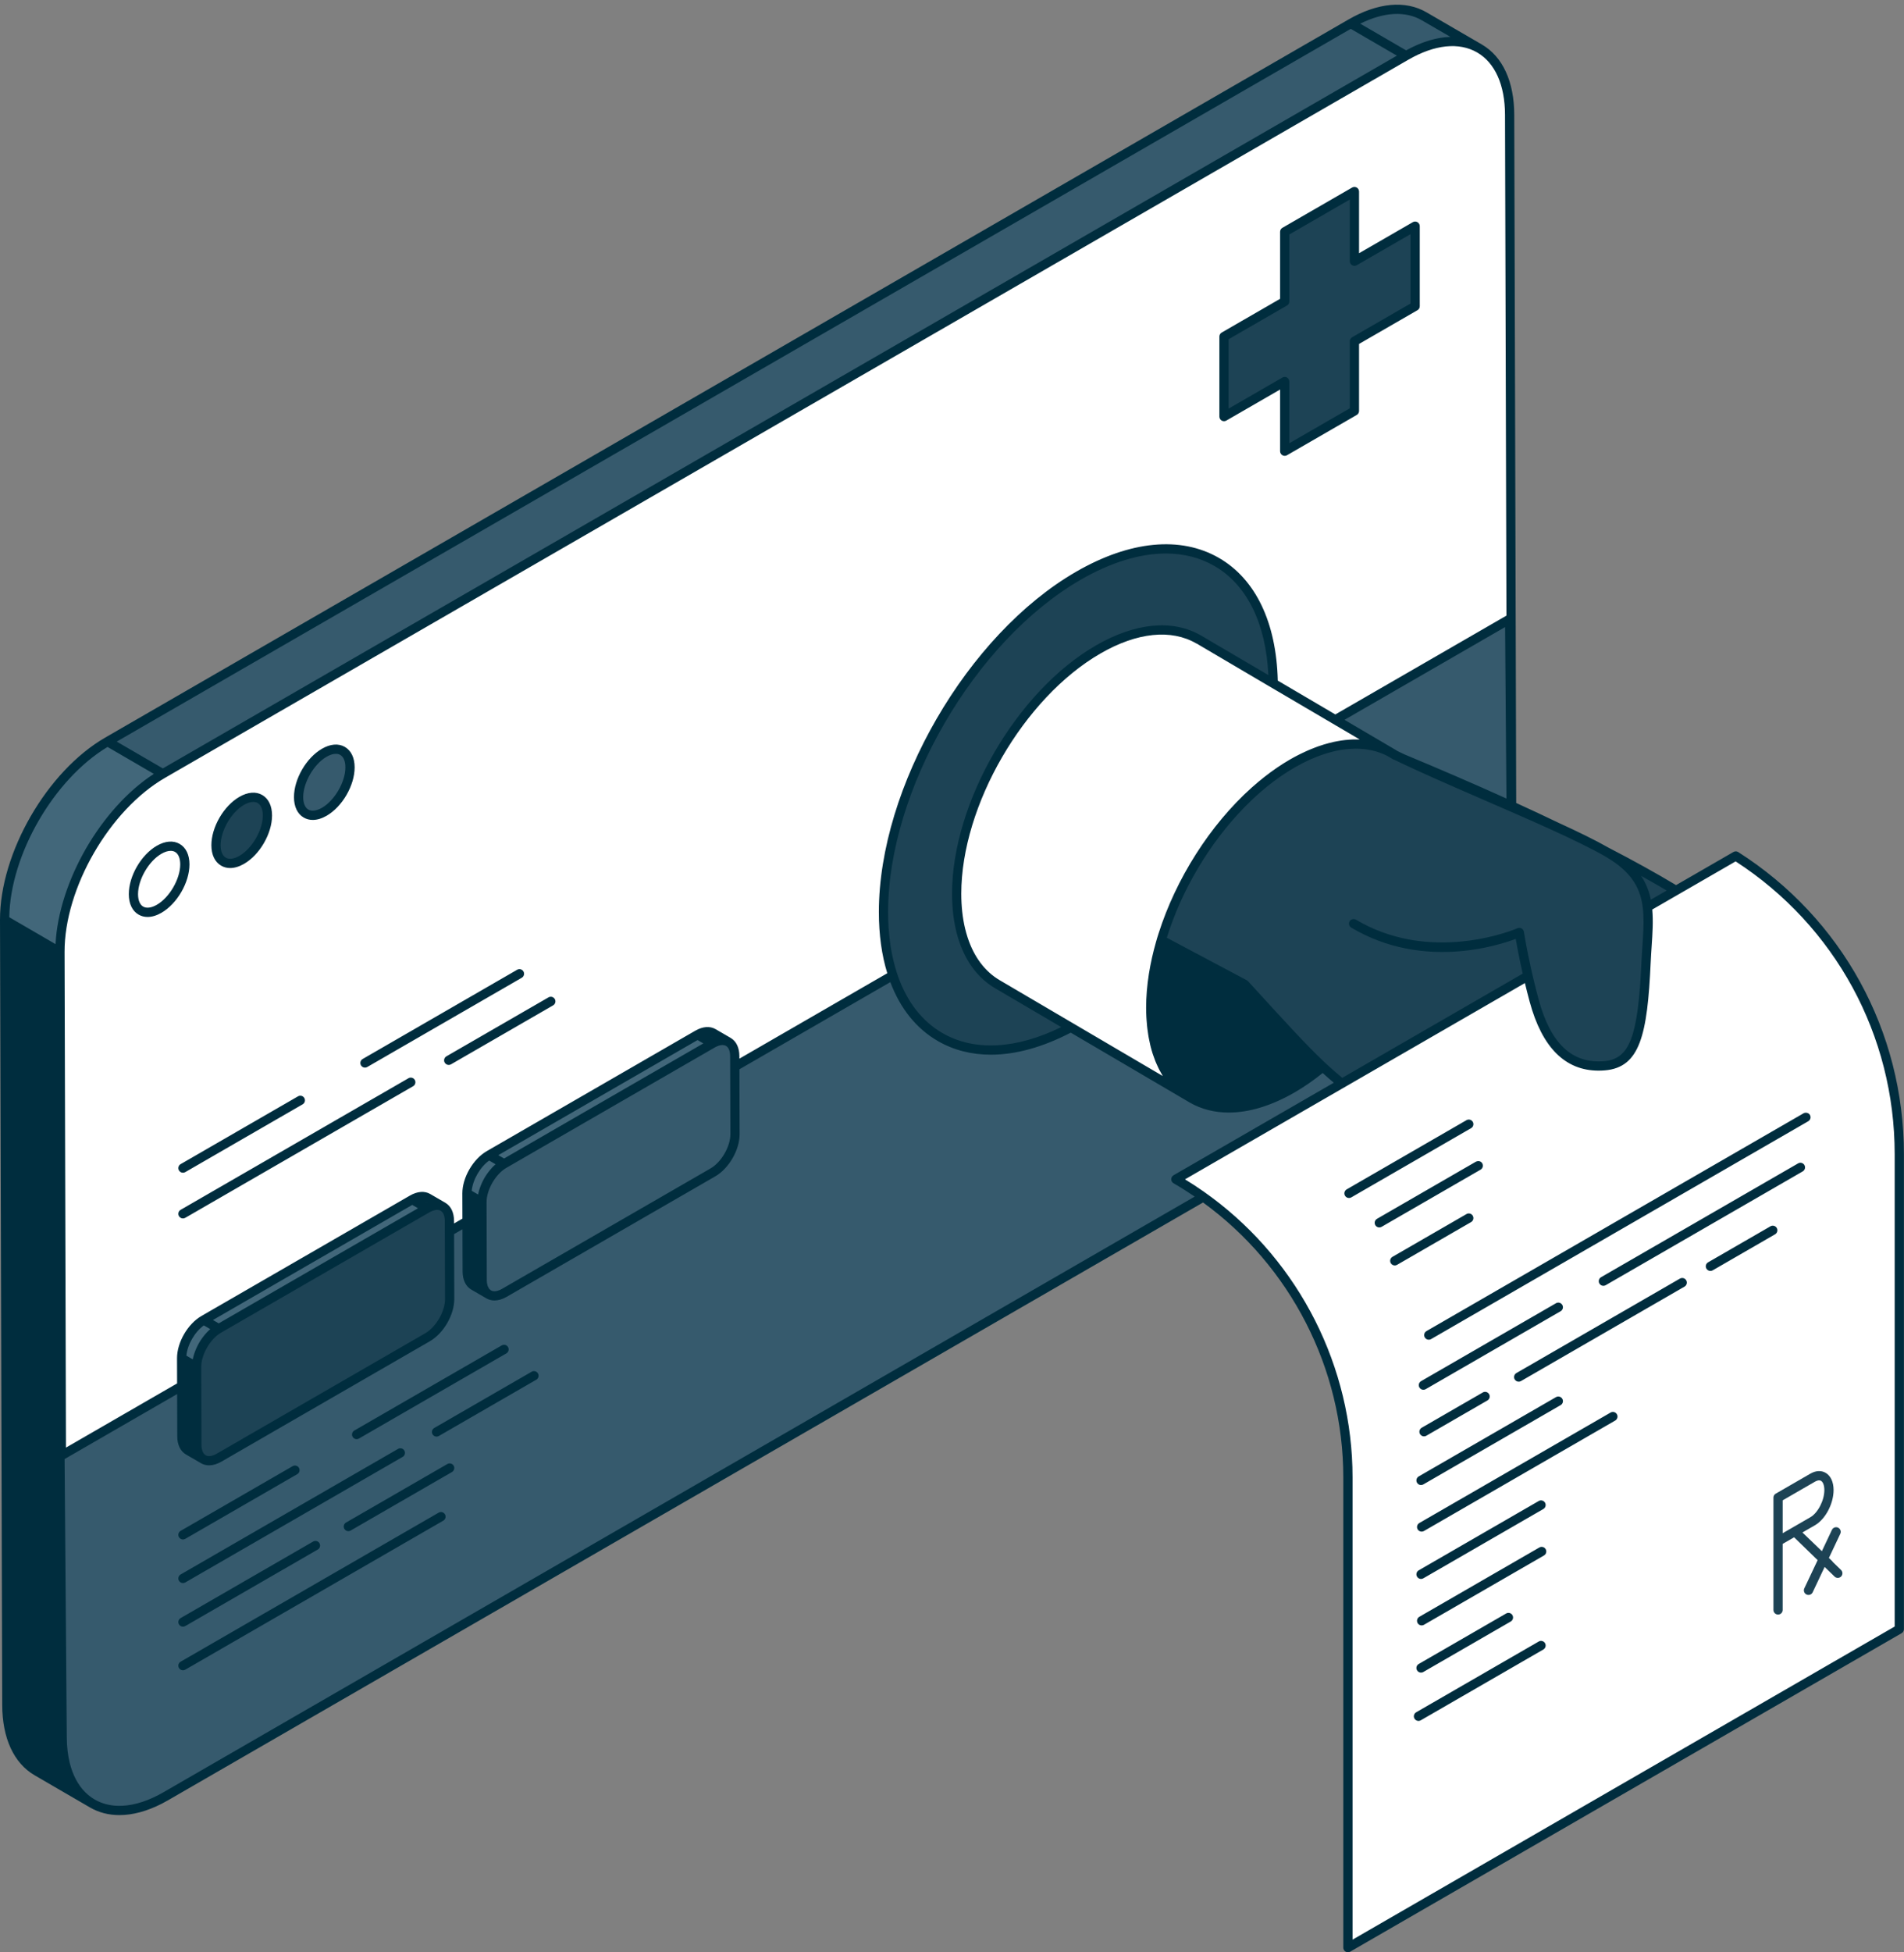 <?xml version="1.0" encoding="UTF-8" standalone="no"?><svg xmlns="http://www.w3.org/2000/svg" xmlns:xlink="http://www.w3.org/1999/xlink" fill="#000000" height="501.2" preserveAspectRatio="xMidYMid meet" version="1" viewBox="-0.0 -1.2 489.0 501.2" width="489" zoomAndPan="magnify"><rect x="-0.0" y="-1.2" width="489.0" height="501.2" fill="#808080" stroke="none"/><g><g id="change1_1"><path d="M346.184,499.703c-0.156,0-0.31-0.041-0.445-0.119 c-0.275-0.159-0.445-0.454-0.445-0.771V378.096 c0-27.917-13.512-54.395-36.145-70.828c-0.051-0.038-0.112-0.057-0.174-0.057 c-0.051,0-0.102,0.013-0.148,0.04L43.012,460.719 c-0.543,0.313-1.084,0.608-1.623,0.882c-3.753,1.914-7.358,2.884-10.715,2.884 c-2.705,0-5.183-0.637-7.367-1.894L9.046,454.304 c-5.251-3.05-8.154-9.361-8.179-17.769L0.297,234.958 c-0.049-17.083,12.006-37.963,26.871-46.546L346.469,4.064 c4.332-2.5,8.483-3.767,12.339-3.767c2.723,0,5.216,0.646,7.41,1.922 l14.203,8.253c5.262,3.071,8.16,9.379,8.185,17.78l0.502,176.691 c0,0.116,0.068,0.221,0.174,0.269c3.738,1.707,7.4,3.421,10.885,5.095 c5.578,2.554,9.775,4.643,12.834,6.387c6.317,3.268,12.138,6.492,17.313,9.588 c0.046,0.028,0.098,0.042,0.152,0.042c0.051,0,0.102-0.013,0.148-0.04 l14.736-8.505c0.136-0.078,0.29-0.119,0.446-0.119 c0.169,0,0.334,0.049,0.476,0.14c26.558,16.919,42.412,45.819,42.412,77.308 v121.948c0,0.317-0.17,0.612-0.445,0.771l-141.609,81.758 C346.494,499.662,346.34,499.703,346.184,499.703z" fill="#002d3e"/></g><g id="change2_1"><path d="M22.08,460.671c-0.814-0.661-1.558-1.429-2.227-2.302 C20.521,459.242,21.266,460.01,22.08,460.671z M23.797,461.846 c2.633,1.501,5.815,2.048,9.352,1.552 C29.612,463.895,26.43,463.347,23.797,461.846z M37.559,462.289 c-1.274,0.455-2.516,0.786-3.72,0.999 C35.043,463.075,36.284,462.744,37.559,462.289z M23.797,461.846 c-0.602-0.343-1.175-0.735-1.717-1.175 C22.622,461.111,23.195,461.504,23.797,461.846z M256.196,251.494 c-4.224-2.464-7.386-6.742-9.087-12.572c-0.913-3.129-1.411-6.698-1.411-10.69 c0-23.036,16.274-51.106,36.349-62.696c10.113-5.839,19.261-6.382,25.85-2.538 c0.001,0,8.856,5.203,19.102,11.222 c-0.44-31.034-22.666-43.413-50.037-27.611 c-27.646,15.961-50.057,54.618-50.057,86.341c0,6.155,0.853,11.586,2.414,16.243 l-40.601,23.441l-0.008-2.713c-0.005-1.799-0.643-3.06-1.67-3.65 c0.004,0.002,0.008,0.003,0.012,0.006l-3.847-2.236 c-1.035-0.602-2.469-0.516-4.051,0.397l-53.546,30.915 c-3.147,1.816-5.682,6.208-5.672,9.818l3.847,2.236l0.008,2.713l-8.355,4.824 l-0.008-2.7c-0.005-1.798-0.643-3.06-1.67-3.65 c0.004,0.002,0.008,0.003,0.012,0.006l-3.847-2.236 c-1.035-0.601-2.469-0.516-4.051,0.397l-53.546,30.915 c-3.146,1.817-5.682,6.208-5.672,9.818l3.847,2.236l0.008,2.7l-34.743,20.059 l-0.366-129.275c-0.048-16.829,11.788-37.32,26.426-45.772L361.125,13.094 c0.459-0.265,0.915-0.515,1.369-0.75c0.149-0.077,0.296-0.143,0.444-0.218 c0.303-0.151,0.606-0.305,0.905-0.443c0.183-0.084,0.364-0.156,0.546-0.235 c0.262-0.114,0.526-0.234,0.785-0.338c0.191-0.076,0.378-0.14,0.568-0.211 c0.247-0.093,0.496-0.191,0.741-0.275c0.193-0.066,0.383-0.119,0.575-0.18 c0.238-0.075,0.477-0.155,0.712-0.221c0.198-0.056,0.392-0.098,0.589-0.147 c0.224-0.057,0.451-0.119,0.672-0.167c0.202-0.044,0.4-0.076,0.601-0.113 c0.212-0.04,0.426-0.085,0.636-0.118c0.195-0.03,0.386-0.048,0.579-0.072 c0.21-0.026,0.422-0.058,0.63-0.076c0.188-0.017,0.372-0.021,0.558-0.032 c0.207-0.012,0.416-0.029,0.62-0.034c0.186-0.004,0.367,0.004,0.551,0.006 c0.199,0.002,0.4-0,0.597,0.009c0.18,0.009,0.355,0.03,0.533,0.045 c0.194,0.016,0.391,0.028,0.582,0.051c0.177,0.022,0.348,0.055,0.522,0.083 c0.186,0.03,0.374,0.055,0.557,0.092c0.172,0.035,0.339,0.081,0.508,0.122 c0.179,0.043,0.361,0.082,0.536,0.132c0.164,0.047,0.323,0.105,0.484,0.157 c0.174,0.057,0.351,0.109,0.522,0.173c0.158,0.059,0.311,0.129,0.466,0.194 c0.167,0.07,0.336,0.136,0.499,0.213c0.152,0.072,0.299,0.154,0.448,0.232 c0.16,0.083,0.321,0.162,0.477,0.251c4.785,2.754,7.756,8.645,7.779,17.033 l0.503,177.461c-0.041-0.019-0.082-0.037-0.123-0.056l-0.38-47.918 l-44.769,25.847c8.299,4.876,14.794,8.691,14.794,8.691 c0.185,0.108,0.361,0.232,0.542,0.347c-0.464-0.294-0.944-0.56-1.435-0.809 c-6.511-3.306-15.288-2.582-24.956,3c-3.258,1.881-6.413,4.202-9.418,6.859 c-11.009,9.737-19.954,24.062-24.219,38.46 c-0.496,1.675-0.926,3.35-1.291,5.02c-0.918,4.194-1.419,8.35-1.419,12.353 c0,11.474,4.04,19.532,10.574,23.3c-0.024-0.014-0.05-0.025-0.075-0.04 c-0-0-16.901-9.926-31.021-18.219 c-10.129-5.949-18.828-11.058-18.828-11.058L256.196,251.494z M68.683,208.16 c0-4.185-2.956-5.87-6.603-3.765c-3.647,2.105-6.603,7.205-6.603,11.39 c0,4.185,2.956,5.87,6.603,3.765C65.727,217.444,68.683,212.344,68.683,208.16z M89.894,195.81c0-4.185-2.956-5.87-6.603-3.765 c-3.647,2.105-6.603,7.205-6.603,11.39c0,4.185,2.956,5.87,6.603,3.765 C86.937,205.094,89.894,199.995,89.894,195.81z M329.948,96.751v17.892l17.908-10.339 V86.412l15.592-9.002V56.862l-15.592,9.002V47.972l-17.908,10.339v17.892 l-15.592,9.002v20.549L329.948,96.751z M445.793,218.55l-15.366,8.869l-7.331,4.231 c0.512,4.23-0.1,8.92-0.339,14.201c-0.877,19.377-3.11,25.935-10.691,26.558 c-8.116,0.667-14.606-3.972-18.063-16.762c-0.601-2.222-1.123-4.34-1.576-6.295 l-12.145,7.01c0,0-0,0-0,0.001l-35.639,20.571l-42.653,24.619 c2.44,1.408,4.792,2.928,7.06,4.542c23.155,16.475,37.135,43.241,37.135,72.001 v120.717l141.609-81.758c0,0,0-91.461,0-121.948 C487.793,264.089,471.954,235.218,445.793,218.55z" fill="#ffffff"/></g><g id="change3_1"><path d="M27.612,189.184l14.211,8.259 c-14.638,8.452-26.474,28.943-26.426,45.772l-14.211-8.259 C1.139,218.126,12.974,197.635,27.612,189.184z M105.871,306.762l-53.546,30.915 c-3.146,1.817-5.682,6.208-5.672,9.818l3.847,2.236 c-0.01-3.61,2.525-8.002,5.672-9.818l53.547-30.915 c0.197-0.114,0.391-0.215,0.583-0.303c0.074-0.034,0.146-0.058,0.22-0.088 c0.116-0.048,0.234-0.1,0.348-0.139c0.074-0.025,0.146-0.04,0.219-0.062 c0.11-0.032,0.222-0.069,0.329-0.092c0.078-0.017,0.153-0.023,0.231-0.036 c0.098-0.016,0.198-0.036,0.294-0.045c0.078-0.007,0.151-0.003,0.227-0.005 c0.091-0.003,0.184-0.01,0.272-0.006c0.073,0.003,0.142,0.017,0.213,0.025 c0.086,0.01,0.175,0.016,0.258,0.032c0.07,0.014,0.136,0.038,0.204,0.057 c0.079,0.022,0.16,0.04,0.236,0.068c0.067,0.025,0.128,0.06,0.193,0.089 c0.072,0.033,0.145,0.062,0.213,0.101c0.004,0.002,0.008,0.003,0.012,0.006 l-3.847-2.236C108.887,305.763,107.453,305.848,105.871,306.762z M183.205,264.042 c-1.035-0.602-2.469-0.516-4.051,0.397l-53.546,30.915 c-3.147,1.816-5.682,6.208-5.672,9.818l3.847,2.236 c-0.01-3.61,2.525-8.002,5.672-9.818l53.546-30.915 c0.197-0.114,0.392-0.214,0.583-0.303c0.077-0.036,0.152-0.06,0.228-0.092 c0.114-0.047,0.228-0.098,0.339-0.136c0.077-0.026,0.152-0.042,0.228-0.064 c0.107-0.031,0.215-0.067,0.319-0.089c0.079-0.017,0.155-0.024,0.233-0.037 c0.098-0.016,0.197-0.036,0.292-0.045c0.078-0.007,0.151-0.003,0.227-0.006 c0.091-0.002,0.184-0.01,0.273-0.005c0.073,0.003,0.141,0.017,0.212,0.025 c0.087,0.01,0.175,0.016,0.259,0.033c0.07,0.014,0.135,0.038,0.203,0.057 c0.079,0.022,0.161,0.04,0.237,0.068c0.067,0.025,0.128,0.06,0.192,0.089 c0.072,0.033,0.145,0.062,0.213,0.101c0.004,0.002,0.008,0.003,0.012,0.006 L183.205,264.042z" fill="#42677a"/></g><g id="change4_1"><path d="M41.823,197.442l-14.211-8.259L346.914,4.835 c7.365-4.252,14.039-4.647,18.858-1.847l14.211,8.259 c-0.015-0.009-0.031-0.016-0.046-0.024c-0.156-0.089-0.317-0.168-0.477-0.251 c-0.149-0.078-0.296-0.16-0.448-0.232c-0.163-0.077-0.332-0.142-0.499-0.213 c-0.155-0.065-0.308-0.135-0.466-0.194c-0.171-0.064-0.347-0.116-0.522-0.173 c-0.161-0.053-0.32-0.111-0.484-0.157c-0.176-0.05-0.357-0.089-0.536-0.132 c-0.169-0.041-0.336-0.087-0.508-0.122c-0.183-0.037-0.371-0.062-0.557-0.092 c-0.174-0.028-0.345-0.061-0.522-0.083c-0.191-0.024-0.387-0.035-0.582-0.051 c-0.177-0.015-0.353-0.036-0.533-0.045c-0.196-0.01-0.398-0.007-0.597-0.009 c-0.184-0.002-0.365-0.01-0.551-0.006c-0.204,0.004-0.413,0.022-0.62,0.034 c-0.186,0.011-0.37,0.015-0.558,0.032c-0.208,0.019-0.42,0.05-0.63,0.076 c-0.193,0.024-0.384,0.041-0.579,0.072c-0.21,0.032-0.423,0.078-0.636,0.118 c-0.2,0.038-0.398,0.069-0.601,0.113c-0.222,0.049-0.448,0.111-0.672,0.167 c-0.196,0.049-0.391,0.092-0.589,0.147c-0.235,0.066-0.475,0.146-0.712,0.221 c-0.192,0.06-0.381,0.114-0.575,0.18c-0.245,0.083-0.494,0.182-0.741,0.275 c-0.19,0.071-0.378,0.135-0.568,0.211c-0.26,0.104-0.523,0.224-0.785,0.338 c-0.182,0.08-0.363,0.151-0.546,0.235c-0.3,0.138-0.603,0.292-0.905,0.443 c-0.148,0.074-0.295,0.14-0.444,0.218c-0.453,0.235-0.91,0.485-1.369,0.75 L41.823,197.442z M387.716,157.743l-44.769,25.847 c8.299,4.876,14.794,8.691,14.794,8.691c0.185,0.108,0.361,0.232,0.542,0.347 c0.636,0.309,1.291,0.621,1.955,0.936c10.09,4.2,19.359,8.223,27.858,12.098 L387.716,157.743z M358.277,192.653l0.006-0.026 c-0.464-0.294-0.944-0.56-1.435-0.809L358.277,192.653z M319.655,251.507 l-19.258-10.232c-1.12,1.328-2.264,2.622-3.432,3.882 c-0.918,4.194-1.419,8.35-1.419,12.353c0,11.474,4.04,19.532,10.574,23.3 c-0.024-0.014-0.05-0.025-0.075-0.04c-0-0-16.901-9.926-31.021-18.219 c-21.433,11.437-39.407,5.423-45.706-13.359l-40.601,23.441l-0.008-2.713 c-0.005-1.799-0.643-3.06-1.67-3.65c-0.068-0.039-0.142-0.068-0.213-0.101 c-0.064-0.03-0.126-0.064-0.192-0.089c-0.076-0.028-0.158-0.046-0.237-0.068 c-0.068-0.019-0.133-0.043-0.203-0.057c-0.084-0.017-0.173-0.023-0.259-0.033 c-0.071-0.008-0.139-0.022-0.212-0.025c-0.089-0.004-0.182,0.003-0.273,0.005 c-0.076,0.002-0.15-0.001-0.227,0.006c-0.095,0.008-0.194,0.029-0.292,0.045 c-0.078,0.013-0.153,0.019-0.233,0.037c-0.105,0.023-0.213,0.058-0.319,0.089 c-0.076,0.022-0.151,0.038-0.228,0.064c-0.111,0.038-0.226,0.089-0.339,0.136 c-0.076,0.032-0.151,0.056-0.228,0.092c-0.192,0.088-0.387,0.189-0.583,0.303 L129.454,297.589c-3.146,1.816-5.682,6.208-5.672,9.818l0.008,2.713l-8.355,4.824 l0.049,17.344c0.01,3.61-2.531,8.004-5.672,9.818L56.265,373.023 c-3.146,1.816-5.698,0.362-5.709-3.248l-0.049-17.345l-34.743,20.059l-0.366,0.211 l0.571,72.09c0.003,1.051,0.052,2.063,0.146,3.035 c0.093,0.971,0.231,1.903,0.41,2.792c0.359,1.779,0.885,3.391,1.561,4.826 c0.338,0.718,0.714,1.391,1.124,2.018c0.205,0.314,0.419,0.616,0.642,0.907 c0.668,0.873,1.413,1.641,2.227,2.302c0.542,0.44,1.116,0.833,1.717,1.175 c2.633,1.501,5.815,2.048,9.352,1.552c0.228-0.032,0.458-0.07,0.689-0.111 c1.203-0.213,2.445-0.544,3.72-0.999c0.696-0.249,1.401-0.531,2.116-0.855 c0.07-0.032,0.14-0.06,0.211-0.092c0.441-0.204,0.886-0.422,1.333-0.654 c0.447-0.232,0.898-0.479,1.35-0.74L255.435,337.049l53.614-30.954 c-2.268-1.614-4.62-3.133-7.06-4.542l42.653-24.619 C337.967,271.641,332.052,265.068,319.655,251.507z M83.29,192.045 c-3.647,2.105-6.603,7.205-6.603,11.39c0,4.185,2.956,5.87,6.603,3.765 c3.647-2.105,6.603-7.205,6.603-11.39 C89.894,191.625,86.937,189.94,83.29,192.045z" fill="#365a6d"/></g><g id="change5_1"><path d="M55.477,215.784c0-4.185,2.956-9.284,6.603-11.39 c3.647-2.105,6.603-0.42,6.603,3.765s-2.956,9.284-6.603,11.39 C58.433,221.655,55.477,219.969,55.477,215.784z M282.046,165.536 c10.113-5.839,19.261-6.382,25.85-2.538c0.001,0,8.856,5.203,19.102,11.222 c-0.44-31.034-22.666-43.413-50.037-27.611 c-27.646,15.961-50.057,54.618-50.057,86.341c0,6.155,0.853,11.586,2.414,16.243 c6.299,18.782,24.273,24.795,45.706,13.359 c-10.129-5.949-18.828-11.058-18.828-11.058l-0.001-0 c-4.224-2.464-7.386-6.742-9.087-12.572c-0.913-3.129-1.411-6.698-1.411-10.69 C245.697,205.196,261.971,177.126,282.046,165.536z M430.427,227.42 c-5.202-3.13-10.97-6.342-17.347-9.656c-0.017-0.01-0.032-0.02-0.049-0.03 c-3.516-2.042-8.372-4.398-13.89-6.914c-3.491-1.673-7.129-3.373-10.922-5.103 c-0.041-0.019-0.082-0.037-0.123-0.056c-8.499-3.875-17.768-7.898-27.858-12.098 c-0.663-0.314-1.318-0.627-1.955-0.936l-0.006,0.026l-1.428-0.835 c-6.511-3.306-15.288-2.582-24.956,3c-3.258,1.881-6.413,4.202-9.418,6.859 c-11.009,9.737-19.954,24.062-24.219,38.46 c-0.496,1.675-0.926,3.35-1.291,5.02c1.168-1.259,2.313-2.553,3.432-3.882 l19.258,10.232c12.397,13.56,18.312,20.134,24.988,25.427l35.639-20.571 c0-0,0-0,0-0l12.145-7.01c0.453,1.955,0.976,4.072,1.576,6.295 c3.456,12.791,9.947,17.429,18.063,16.762c7.581-0.622,9.813-7.181,10.691-26.558 c0.239-5.281,0.851-9.971,0.339-14.201L430.427,227.42z M115.427,312.245 c-0.005-1.798-0.643-3.06-1.67-3.65c-0.068-0.039-0.142-0.068-0.213-0.101 c-0.064-0.03-0.126-0.065-0.193-0.089c-0.076-0.028-0.157-0.046-0.236-0.068 c-0.068-0.019-0.133-0.043-0.204-0.057c-0.083-0.017-0.172-0.023-0.258-0.032 c-0.071-0.008-0.14-0.022-0.213-0.025c-0.088-0.004-0.182,0.003-0.272,0.006 c-0.076,0.002-0.15-0.001-0.227,0.005c-0.096,0.009-0.195,0.029-0.294,0.045 c-0.077,0.013-0.152,0.019-0.231,0.036c-0.107,0.023-0.219,0.06-0.329,0.092 c-0.073,0.021-0.144,0.036-0.219,0.062c-0.114,0.039-0.231,0.091-0.348,0.139 c-0.074,0.03-0.145,0.054-0.22,0.088c-0.192,0.088-0.386,0.189-0.583,0.303 l-53.547,30.915c-3.146,1.816-5.682,6.208-5.672,9.818l0.008,2.7l0.049,17.345 c0.01,3.61,2.562,5.064,5.709,3.248l53.547-30.915 c3.141-1.814,5.682-6.208,5.672-9.818l-0.049-17.344L115.427,312.245z M329.948,114.643l17.908-10.339V86.412l15.592-9.002V56.862l-15.592,9.002V47.972 l-17.908,10.339v17.892l-15.592,9.002v20.549l15.592-9.002V114.643z" fill="#1d4355"/></g><g id="change5_2"><path d="M456.656,413.299c-0.656,0-1.186-0.531-1.186-1.186v-28.828 c0-0.001,0-0.002,0-0.002v-0.001c0-0.001,0-0.001,0-0.002v-0.001 c0.001-0.293,0.109-0.561,0.286-0.767c0.043-0.05,0.089-0.096,0.14-0.138 c0.058-0.048,0.12-0.091,0.186-0.127l8.861-5.116 c1.39-0.801,2.786-0.883,3.93-0.221c1.298,0.749,2.043,2.36,2.043,4.419 v0.001c0,3.52-2.102,7.491-4.787,9.041l-3.211,1.853l4.991,4.804l2.585-5.475 c0.279-0.591,0.986-0.846,1.579-0.566c0.593,0.28,0.846,0.987,0.566,1.579 l-2.927,6.198l0.84,0.808c0.086,0.083,0.156,0.175,0.212,0.274l2.063,2.002 c0.47,0.456,0.482,1.207,0.025,1.677c-0.456,0.47-1.207,0.481-1.677,0.025 l-2.554-2.478l-3.075,6.513c-0.28,0.591-0.987,0.845-1.579,0.566 c-0.593-0.28-0.846-0.987-0.566-1.579l3.422-7.245l-6.046-5.867l-2.935,1.694 v16.959C457.843,412.768,457.312,413.299,456.656,413.299z M457.843,383.97v8.446 l2.51-1.449c0.01-0.006,0.021-0.012,0.031-0.018l4.56-2.633 c1.952-1.127,3.601-4.326,3.601-6.986c0-1.154-0.328-2.06-0.857-2.365 c-0.507-0.294-1.195,0.012-1.558,0.222L457.843,383.97z" fill="#1d4355"/></g><g id="change1_2"><path d="M46.147,215.458c-1.632-0.942-3.716-0.776-5.87,0.468 c-4.036,2.33-7.197,7.784-7.197,12.417c0,2.457,0.892,4.325,2.512,5.26 c0.697,0.403,1.478,0.603,2.311,0.603c1.115,0,2.326-0.359,3.559-1.071 c4.036-2.329,7.197-7.783,7.197-12.417 C48.659,218.262,47.767,216.394,46.147,215.458z M36.778,231.549 c-0.855-0.494-1.326-1.632-1.326-3.206c0-3.736,2.752-8.482,6.01-10.362 c0.855-0.493,1.671-0.745,2.373-0.745c0.423,0,0.804,0.092,1.125,0.277 c0.855,0.494,1.326,1.632,1.326,3.206c0,3.737-2.752,8.482-6.01,10.363 C38.91,231.871,37.632,232.042,36.778,231.549z M56.803,221.044 c0.697,0.403,1.477,0.603,2.311,0.603c1.115,0,2.326-0.358,3.559-1.07 c4.036-2.331,7.197-7.785,7.197-12.417c0-2.457-0.892-4.325-2.514-5.26 c-1.632-0.942-3.718-0.774-5.869,0.468c-4.036,2.33-7.197,7.784-7.197,12.417 C54.291,218.241,55.183,220.109,56.803,221.044z M65.047,204.677 c0.423,0,0.803,0.092,1.125,0.277c0.855,0.494,1.326,1.633,1.326,3.206 c0,3.736-2.752,8.481-6.01,10.362c-1.367,0.791-2.644,0.962-3.498,0.468 c-0.855-0.494-1.326-1.632-1.326-3.206c0-3.736,2.752-8.482,6.01-10.363 C63.527,204.929,64.345,204.677,65.047,204.677z M78.013,208.695 c0.697,0.402,1.478,0.603,2.311,0.603c1.115,0,2.326-0.359,3.559-1.071 c4.036-2.329,7.197-7.783,7.197-12.417c0-2.456-0.892-4.325-2.512-5.26 c-1.632-0.943-3.716-0.775-5.87,0.468c-4.036,2.33-7.197,7.784-7.197,12.417 C75.5,205.892,76.392,207.76,78.013,208.695z M86.256,192.328 c0.423,0,0.804,0.092,1.125,0.277c0.855,0.494,1.326,1.632,1.326,3.206 c0,3.737-2.752,8.482-6.01,10.363c-1.367,0.791-2.644,0.963-3.498,0.468 c-0.855-0.494-1.326-1.632-1.326-3.206c0-3.736,2.752-8.482,6.01-10.362 C84.738,192.58,85.555,192.328,86.256,192.328z M446.43,217.55 c-0.373-0.239-0.847-0.248-1.23-0.027l-14.736,8.505 c-5.205-3.115-10.964-6.304-17.317-9.591c-3.381-1.927-7.803-4.085-12.853-6.397 c-3.481-1.671-7.107-3.369-10.891-5.097l-0.502-176.69 c-0.024-8.516-2.974-14.909-8.307-18.018c-0.006-0.004-0.009-0.01-0.015-0.014 h-0.001c-0.002-0.002-0.006-0.003-0.008-0.005l-14.202-8.253c0,0,0,0-0.001,0 c-5.415-3.148-12.535-2.49-20.047,1.845L27.02,188.156 c-14.947,8.63-27.068,29.625-27.02,46.803l0.571,201.577 c0.024,8.518,2.981,14.919,8.326,18.025l14.208,8.256 c0.001,0.001,0.002,0.002,0.003,0.003c0.005,0.003,0.01,0.003,0.015,0.006 c0.012,0.007,0.024,0.016,0.036,0.023c2.245,1.292,4.78,1.934,7.515,1.934 c3.374,0,7.049-0.978,10.85-2.917c0.543-0.277,1.089-0.573,1.636-0.89 l265.815-153.468c22.415,16.276,36.022,42.568,36.022,70.589v120.718 c0,0.424,0.226,0.815,0.593,1.027C345.774,499.947,345.979,500,346.184,500 s0.41-0.053,0.593-0.159l141.609-81.758c0.367-0.212,0.593-0.603,0.593-1.027 V295.108C488.979,263.517,473.073,234.523,446.43,217.55z M486.607,416.371 l-139.237,80.388V378.096c0-28.427-13.633-55.122-36.151-71.884 c-0.347-0.258-0.7-0.51-1.051-0.763c-0.352-0.254-0.699-0.512-1.054-0.761 c-1.553-1.087-3.144-2.129-4.775-3.121l40.206-23.207l1.108-0.639l1.096-0.633 l29.922-17.271l0.001-0.001l2.304-1.33l2.12-1.223l0.001-0.001l10.543-6.085 c0.367,1.523,0.771,3.125,1.218,4.78c3.177,11.756,9.126,17.703,17.699,17.702 c0.525,0,1.061-0.023,1.607-0.067c9.038-0.742,10.938-9.141,11.779-27.686 c0.065-1.443,0.159-2.842,0.249-4.199c0.22-3.291,0.428-6.43,0.156-9.409 l6.039-3.486l1.203-0.694l1.191-0.688l12.979-7.491 c25.59,16.587,40.847,44.633,40.847,75.169V416.371z M365.175,4.014l7.319,4.253 c-0.167,0.005-0.339,0.024-0.508,0.034c-0.248,0.014-0.495,0.025-0.746,0.049 c-0.2,0.02-0.403,0.051-0.604,0.077c-0.241,0.031-0.48,0.059-0.723,0.099 c-0.206,0.034-0.415,0.078-0.623,0.119c-0.243,0.047-0.486,0.094-0.731,0.15 c-0.209,0.048-0.42,0.105-0.63,0.16c-0.248,0.064-0.496,0.129-0.746,0.202 c-0.211,0.062-0.423,0.131-0.635,0.2c-0.253,0.082-0.507,0.165-0.762,0.256 c-0.212,0.076-0.425,0.157-0.637,0.239c-0.259,0.1-0.518,0.202-0.778,0.31 c-0.212,0.089-0.425,0.181-0.638,0.276c-0.264,0.117-0.528,0.239-0.794,0.366 c-0.212,0.101-0.424,0.205-0.637,0.313c-0.269,0.136-0.538,0.277-0.808,0.422 c-0.12,0.065-0.24,0.122-0.361,0.189l-11.789-6.851 C355.385,1.875,360.952,1.559,365.175,4.014z M428.057,227.418l-4.075,2.352 c-0.434-2.13-1.207-4.169-2.504-6.116 C423.757,224.921,425.956,226.177,428.057,227.418z M114.298,332.293 c0.009,3.169-2.317,7.192-5.079,8.787l-53.546,30.915 c-1.129,0.653-2.171,0.799-2.858,0.404c-0.079-0.045-0.14-0.123-0.21-0.184 c-0.083-0.07-0.174-0.126-0.245-0.216c-0.065-0.082-0.111-0.193-0.167-0.29 c-0.056-0.098-0.122-0.182-0.168-0.294c-0.054-0.132-0.085-0.292-0.123-0.442 c-0.027-0.105-0.066-0.195-0.086-0.308c-0.047-0.275-0.073-0.574-0.074-0.893 l-0.047-16.658l-0.004-1.368l-0.004-1.368l-0.002-0.652 c-0.009-3.169,2.317-7.194,5.079-8.787l53.546-30.915 c0.252-0.145,0.497-0.257,0.737-0.351c0.053-0.021,0.106-0.042,0.159-0.061 c0.231-0.081,0.455-0.142,0.668-0.174c0.035-0.005,0.068-0.005,0.102-0.009 c0.1-0.012,0.202-0.026,0.297-0.026c0.074,0,0.138,0.017,0.208,0.024 c0.057,0.006,0.115,0.009,0.17,0.019c0.186,0.035,0.362,0.087,0.515,0.175 c0.001,0.001,0.001,0.002,0.002,0.002c0.677,0.391,1.068,1.347,1.071,2.624 l0.006,2.012l0.004,1.368l0.004,1.367L114.298,332.293z M105.869,308.133 l1.483,0.861l-0.001,0l-51.177,29.547l-1.1-0.638l-0.384-0.223 L105.869,308.133z M109.756,307.64c-0.003,0.001-0.005,0.002-0.007,0.003 l-0.539-0.313c0.039,0.019,0.077,0.038,0.115,0.06v0.001L109.756,307.64z M52.354,339.066l1.642,0.954c-0.294,0.255-0.578,0.53-0.853,0.819 c-0.046,0.048-0.088,0.102-0.133,0.151c-0.291,0.315-0.568,0.648-0.833,0.995 c-0.079,0.104-0.157,0.206-0.233,0.312c-0.292,0.404-0.571,0.819-0.822,1.253 c-0.004,0.007-0.007,0.014-0.011,0.021c-0.246,0.428-0.463,0.87-0.664,1.318 c-0.054,0.119-0.104,0.237-0.154,0.357c-0.172,0.412-0.326,0.827-0.456,1.246 c-0.016,0.052-0.037,0.103-0.052,0.156c-0.111,0.377-0.206,0.755-0.279,1.132 c0,0,0,0.001,0,0.001l-1.637-0.951c0-0,0-0.001,0-0.001 C48.13,344.008,50.031,340.717,52.354,339.066z M187.58,289.97 c0.009,3.169-2.317,7.193-5.078,8.787l-53.547,30.915 c-1.131,0.652-2.172,0.798-2.858,0.404c-0.092-0.053-0.164-0.141-0.246-0.214 c-0.069-0.062-0.148-0.107-0.208-0.183c-0.064-0.08-0.108-0.189-0.162-0.283 c-0.058-0.101-0.126-0.187-0.173-0.303c-0.012-0.029-0.016-0.066-0.027-0.096 c-0.161-0.432-0.254-0.951-0.256-1.549v-0.001l-0.047-16.643l-0.004-1.367 l-0.004-1.368l-0.002-0.665c-0.008-3.169,2.318-7.194,5.079-8.787l53.547-30.915 c0.005-0.003,0.01-0.005,0.015-0.008c0.246-0.141,0.485-0.25,0.72-0.343 c0.054-0.021,0.109-0.043,0.162-0.062c0.23-0.081,0.453-0.141,0.665-0.173 c0.036-0.005,0.07-0.005,0.105-0.009c0.099-0.011,0.2-0.026,0.294-0.026 c0.073,0,0.138,0.017,0.208,0.024c0.058,0.006,0.116,0.009,0.171,0.019 c0.185,0.035,0.361,0.087,0.514,0.175c0.001,0.001,0.001,0.001,0.002,0.002 c0.677,0.391,1.068,1.347,1.072,2.624l0.006,2.026l0.004,1.368l0.004,1.367 L187.58,289.97z M125.637,296.744l0-0l1.642,0.954l-0,0 c-0.294,0.254-0.577,0.528-0.851,0.816c-0.05,0.052-0.095,0.11-0.144,0.163 c-0.287,0.311-0.56,0.64-0.821,0.982c-0.081,0.106-0.16,0.21-0.238,0.319 c-0.291,0.403-0.569,0.816-0.819,1.249c-0.006,0.01-0.01,0.021-0.016,0.031 c-0.245,0.425-0.46,0.864-0.66,1.308c-0.054,0.12-0.105,0.239-0.155,0.36 c-0.173,0.413-0.327,0.828-0.456,1.248c-0.016,0.051-0.036,0.1-0.051,0.151 c-0.111,0.378-0.206,0.756-0.279,1.133c-0,0-0,0.001-0,0.001 l-1.637-0.952c0-0,0-0.001,0-0.001 C121.412,301.685,123.314,298.394,125.637,296.744z M179.151,265.81l1.1,0.638 l0.384,0.223h-0l-51.178,29.547l-1.482-0.861L179.151,265.81z M183.031,265.32 l-0.542-0.315c0.041,0.019,0.082,0.039,0.121,0.062l0.429,0.25 C183.036,265.318,183.034,265.319,183.031,265.32z M412.759,218.962 c6.014,3.585,8.308,7.49,9.041,12.067c0.067,0.419,0.123,0.844,0.166,1.274 c0.043,0.431,0.078,0.868,0.099,1.312c0.119,2.442-0.049,5.068-0.241,7.933 c-0.091,1.373-0.186,2.789-0.253,4.25c-0.869,19.185-3.023,24.889-9.603,25.429 c-8.256,0.681-13.749-4.521-16.82-15.89c-0.509-1.884-0.962-3.696-1.365-5.399 c-0.096-0.408-0.192-0.813-0.282-1.207c-0.095-0.414-0.185-0.814-0.273-1.212 c-1.243-5.58-1.844-9.453-1.852-9.507c-0.056-0.365-0.279-0.683-0.603-0.861 c-0.323-0.177-0.712-0.192-1.051-0.044c-0.026,0.012-0.369,0.16-0.974,0.386 c-0,0-0,0-0.001,0.001c-0.344,0.129-0.768,0.282-1.278,0.453 c0,0,0,0-0,0c-0.385,0.13-0.825,0.27-1.298,0.415l-0,0 c-4.479,1.37-12.727,3.207-22.007,1.989c-0.393-0.052-0.785-0.101-1.181-0.163 c-0.395-0.063-0.795-0.14-1.193-0.214c-4.434-0.828-9.04-2.389-13.539-5.07 c-0.104-0.062-0.217-0.088-0.328-0.116c-0.493-0.121-1.024,0.069-1.298,0.527 c-0.335,0.562-0.151,1.29,0.412,1.626c4.608,2.746,9.284,4.398,13.78,5.312 c0.4,0.081,0.799,0.16,1.195,0.23c0.395,0.07,0.788,0.128,1.18,0.187 c9.14,1.365,17.316-0.177,22.337-1.607v-0 c0.467-0.133,0.909-0.264,1.32-0.393c0.478-0.149,0.92-0.295,1.316-0.431 c0,0,0.001-0,0.001-0c0.418-0.144,0.791-0.279,1.112-0.399 c0.305,1.754,0.9,4.957,1.799,8.92l-7.759,4.478l-0.001,0.001l-1.876,1.083 l-2.003,1.157l-0.001,0l-34.699,20.028c-1.07-0.869-2.131-1.782-3.209-2.759 c-0.29-0.263-0.582-0.53-0.875-0.803c-0.288-0.268-0.577-0.538-0.87-0.816 c-4.486-4.267-9.584-9.845-17.424-18.424l-1.828-2.001 c-0.091-0.1-0.199-0.184-0.32-0.247l-17.996-9.561l-1.041-0.553l-1.068-0.567 l-0.436-0.231c3.774-12.162,10.912-24.207,19.761-33.314 c0.107-0.11,0.21-0.225,0.318-0.334c0.641-0.652,1.289-1.291,1.947-1.911 c0.586-0.552,1.178-1.092,1.776-1.616c2.31-2.025,4.71-3.844,7.175-5.412 c0.609-0.387,1.221-0.759,1.837-1.114c0.657-0.379,1.31-0.732,1.96-1.067 c0.195-0.1,0.388-0.19,0.582-0.287c0.459-0.228,0.917-0.45,1.371-0.656 c0.215-0.097,0.429-0.187,0.643-0.279c0.439-0.189,0.876-0.37,1.311-0.539 c0.205-0.079,0.409-0.156,0.614-0.23c0.451-0.165,0.898-0.318,1.344-0.46 c0.179-0.057,0.358-0.116,0.537-0.169c0.492-0.148,0.979-0.278,1.464-0.398 c0.127-0.031,0.255-0.067,0.382-0.097c1.251-0.29,2.477-0.489,3.671-0.587 c0.039-0.003,0.076-0.003,0.115-0.006c0.533-0.041,1.06-0.063,1.581-0.066 c0.362-0.002,0.72,0.005,1.075,0.021c0.084,0.004,0.171,0.003,0.255,0.008 c0.466,0.027,0.924,0.074,1.377,0.133c0.097,0.013,0.193,0.03,0.289,0.044 c0.379,0.056,0.754,0.122,1.124,0.201c0.084,0.018,0.168,0.036,0.251,0.055 c1.335,0.306,2.609,0.764,3.813,1.372l1.737,1.016l0.003-0.011l0.01-0.04 c0.587,0.284,1.194,0.572,1.805,0.862c0.676,0.32,1.367,0.644,2.069,0.97 c0.801,0.372,1.614,0.747,2.444,1.126c5.475,2.498,11.515,5.121,17.426,7.685 c1.725,0.748,3.457,1.5,5.18,2.251c0.039,0.017,0.079,0.034,0.118,0.052 c0.358,0.156,0.716,0.312,1.072,0.467c0.038,0.017,0.077,0.033,0.115,0.05 c0.36,0.157,0.717,0.314,1.075,0.471c0.038,0.016,0.075,0.033,0.113,0.05 c2.929,1.282,5.8,2.554,8.53,3.793c5.765,2.617,10.889,5.087,14.495,7.18 C412.551,218.827,412.647,218.895,412.759,218.962z M298.631,275.041 c-4.647-2.73-10.779-6.33-16.91-9.931c-1.523-0.895-2.952-1.734-4.295-2.523 c-0.409-0.24-0.798-0.468-1.19-0.699c-0.404-0.237-0.802-0.471-1.19-0.699 c-17.559-10.313-18.253-10.72-18.255-10.721c0,0,0.001,0.001,0.002,0.001 c-3.855-2.249-6.656-6.025-8.28-10.989c-0.125-0.382-0.242-0.771-0.352-1.166 c-0.11-0.392-0.217-0.785-0.312-1.19c-0.634-2.686-0.965-5.662-0.965-8.893 c0-22.622,16.039-50.287,35.754-61.669c9.404-5.428,18.162-6.332,24.66-2.541 l0.012-0.019c0.765,0.467,4.023,2.387,18.517,10.904 c0.383,0.225,0.782,0.46,1.181,0.694c0.387,0.228,0.769,0.452,1.171,0.688 c1.829,1.075,3.829,2.25,5.99,3.519c0.444,0.261,0.894,0.525,1.352,0.795 c1.599,0.939,3.284,1.929,5.068,2.977c0.385,0.226,0.783,0.46,1.176,0.691 c0.393,0.231,0.773,0.454,1.175,0.691c1.977,1.161,4.062,2.386,6.264,3.68 c-0.045-0.002-0.092,0.002-0.138,0c-0.108-0.004-0.22,0.003-0.33,0 c-0.446-0.01-0.895-0.014-1.349,0.001c-0.29,0.01-0.585,0.034-0.879,0.054 c-0.346,0.024-0.693,0.052-1.043,0.091c-0.314,0.035-0.628,0.075-0.945,0.122 c-0.349,0.051-0.701,0.113-1.054,0.178c-0.31,0.058-0.619,0.111-0.933,0.18 c-0.452,0.099-0.909,0.217-1.367,0.339c-0.365,0.097-0.732,0.2-1.101,0.312 c-0.496,0.151-0.994,0.308-1.496,0.485c-0.28,0.099-0.561,0.21-0.843,0.316 c-0.43,0.164-0.862,0.333-1.296,0.516c-0.281,0.118-0.562,0.24-0.844,0.366 c-0.469,0.21-0.939,0.432-1.412,0.664c-0.241,0.118-0.482,0.232-0.724,0.356 c-0.715,0.366-1.432,0.751-2.154,1.167c-2.242,1.295-4.435,2.804-6.569,4.477 c-0.531,0.416-1.058,0.842-1.58,1.28c-0.577,0.483-1.148,0.977-1.715,1.485 c-10.676,9.564-19.417,23.381-23.873,37.394c-0.122,0.383-0.247,0.767-0.362,1.15 c-0.117,0.389-0.225,0.777-0.335,1.165c-0.363,1.28-0.69,2.558-0.977,3.833 c-0.165,0.733-0.318,1.465-0.458,2.194c-0.13,0.683-0.252,1.365-0.359,2.044 c-0.464,2.949-0.713,5.861-0.713,8.696c0,0.811,0.025,1.604,0.064,2.386 c0.012,0.246,0.033,0.486,0.049,0.73c0.036,0.537,0.078,1.068,0.132,1.59 c0.027,0.267,0.059,0.531,0.092,0.795c0.062,0.5,0.133,0.993,0.212,1.479 c0.039,0.243,0.077,0.488,0.121,0.727c0.102,0.557,0.218,1.102,0.343,1.638 c0.034,0.146,0.062,0.297,0.098,0.442c0.169,0.683,0.357,1.349,0.563,1.997 c0.039,0.122,0.085,0.239,0.125,0.36c0.172,0.518,0.355,1.026,0.551,1.52 c0.074,0.187,0.154,0.369,0.232,0.553c0.18,0.425,0.368,0.841,0.566,1.247 c0.088,0.181,0.177,0.361,0.269,0.539c0.218,0.42,0.447,0.827,0.685,1.225 C298.521,274.838,298.571,274.945,298.631,275.041z M230.359,248.593 c-0.125-0.383-0.247-0.768-0.363-1.161c-1.25-4.27-1.907-9.123-1.907-14.482 c0-31.296,22.19-69.567,49.464-85.313c7.749-4.475,15.195-6.736,21.868-6.736 c4.563,0,8.764,1.058,12.453,3.187c8.375,4.835,13.243,14.725,13.88,28.026 c-9.387-5.514-17.169-10.086-17.261-10.14c-7.267-4.239-16.869-3.338-27.042,2.535 c-20.369,11.76-36.94,40.346-36.94,63.724c0,3.69,0.411,7.08,1.199,10.127 c0.103,0.399,0.215,0.791,0.331,1.179c0.118,0.392,0.246,0.773,0.377,1.152 c1.827,5.289,4.93,9.35,9.176,11.828c6.456,3.792,12.07,7.089,16.963,9.963 c-11.595,5.681-22.317,6.261-30.512,1.531c-5.149-2.973-8.967-7.862-11.298-14.273 C230.612,249.363,230.486,248.978,230.359,248.593z M360.771,192.501 c-0.645-0.306-1.291-0.612-1.909-0.912l-0.118-0.077 c-0.134-0.089-0.269-0.177-0.402-0.254c0,0-5.598-3.288-13.038-7.659 l41.242-23.811l0.349,44.016C378.876,200.178,370.182,196.418,360.771,192.501z M386.894,156.847L342.952,182.217c-4.673-2.745-9.869-5.797-14.783-8.684 c-0.361-14.9-5.683-26.057-15.109-31.499c-9.851-5.688-22.881-4.426-36.693,3.548 c-27.929,16.125-50.65,55.318-50.65,87.368c0,5.814,0.74,11.082,2.162,15.704 l-37.983,21.93l-0.002-0.665c-0.006-2.167-0.802-3.819-2.239-4.66 c-0.003-0.002-0.005-0.005-0.008-0.007h-0.001 c-0.001-0.001-0.002-0.001-0.003-0.002l-0.008-0.004 c-0.001-0.001-0.002-0.001-0.003-0.002c-0.001-0.001-0.002-0.001-0.003-0.001 l-3.829-2.225c0,0,0,0-0.001,0c-1.461-0.85-3.322-0.711-5.235,0.393 c-0.002,0.001-0.004,0.001-0.006,0.002l-53.546,30.915 c-3.525,2.035-6.277,6.8-6.265,10.849l0.018,6.475l-2.152,1.243l-0.002-0.652 c-0.006-2.169-0.804-3.824-2.244-4.663c-0.002-0.001-0.002-0.003-0.004-0.003 v-0.001l-0.014-0.008c-0-0-0-0-0-0h-0l-3.833-2.227 c-1.461-0.851-3.324-0.711-5.24,0.395l-53.547,30.915 c-3.525,2.035-6.276,6.8-6.264,10.849l0.018,6.461l-28.541,16.478l-0.361-127.227 c-0.046-16.419,11.542-36.491,25.834-44.741L361.718,14.121 c0.421-0.243,0.841-0.474,1.259-0.692c0.023-0.012,0.047-0.022,0.07-0.034 c0.393-0.204,0.785-0.399,1.175-0.581c0.083-0.038,0.164-0.07,0.246-0.108 c0.328-0.15,0.656-0.297,0.981-0.43c0.165-0.068,0.327-0.124,0.491-0.187 c0.241-0.094,0.484-0.191,0.723-0.276c0.169-0.06,0.336-0.108,0.505-0.163 c0.231-0.076,0.463-0.156,0.691-0.223c0.176-0.052,0.35-0.092,0.525-0.139 c0.217-0.058,0.436-0.121,0.651-0.171c0.177-0.041,0.351-0.071,0.527-0.107 c0.21-0.043,0.421-0.091,0.629-0.127c0.173-0.029,0.342-0.047,0.513-0.071 c0.207-0.029,0.416-0.064,0.62-0.085c0.171-0.018,0.338-0.024,0.507-0.037 c0.201-0.015,0.403-0.035,0.601-0.043c0.16-0.006,0.317-0.001,0.475-0.002 c0.203-0.001,0.408-0.008,0.608-0.001c0.148,0.005,0.291,0.021,0.437,0.031 c0.206,0.013,0.414,0.022,0.617,0.045c0.143,0.016,0.281,0.042,0.422,0.062 c0.202,0.029,0.405,0.053,0.603,0.091c0.139,0.026,0.274,0.064,0.411,0.095 c0.195,0.044,0.392,0.083,0.583,0.136c0.141,0.039,0.278,0.089,0.417,0.133 c0.181,0.057,0.365,0.11,0.542,0.175c0.151,0.056,0.296,0.123,0.444,0.184 c0.161,0.067,0.324,0.128,0.481,0.202c0.165,0.077,0.324,0.167,0.485,0.252 c0.128,0.067,0.26,0.128,0.386,0.2c0.006,0.003,0.011,0.008,0.017,0.011 c4.6,2.658,7.146,8.339,7.168,16L386.894,156.847z M346.911,6.206 l11.847,6.884l-0.001,0L41.826,196.071L29.98,189.187L346.911,6.206z M27.617,190.558c0,0,0-0,0.001-0l11.893,6.912c0,0,0,0-0,0 c-0.064,0.042-0.126,0.092-0.19,0.134c-0.769,0.506-1.53,1.037-2.28,1.605 c-0.05,0.038-0.098,0.078-0.147,0.115c-0.755,0.576-1.499,1.182-2.232,1.816 c-0.044,0.039-0.089,0.074-0.134,0.113c-0.725,0.632-1.436,1.296-2.136,1.98 c-0.092,0.089-0.185,0.177-0.276,0.267c-0.671,0.665-1.328,1.355-1.973,2.063 c-0.109,0.119-0.218,0.238-0.326,0.358c-0.632,0.705-1.25,1.429-1.854,2.172 c-0.106,0.131-0.212,0.262-0.317,0.394c-0.602,0.752-1.19,1.519-1.761,2.303 c-0.09,0.124-0.178,0.25-0.268,0.374c-0.58,0.809-1.146,1.631-1.691,2.469 c-0.057,0.088-0.112,0.178-0.169,0.266c-0.563,0.876-1.11,1.763-1.631,2.666 c-0.008,0.014-0.017,0.029-0.026,0.043c-0.524,0.908-1.022,1.83-1.502,2.76 c-0.051,0.098-0.104,0.196-0.154,0.294c-0.453,0.889-0.881,1.788-1.291,2.692 c-0.063,0.14-0.128,0.279-0.19,0.419c-0.394,0.887-0.765,1.78-1.115,2.677 c-0.061,0.155-0.12,0.309-0.18,0.464c-0.342,0.897-0.661,1.797-0.956,2.698 c-0.048,0.147-0.094,0.294-0.14,0.44c-0.292,0.918-0.563,1.837-0.803,2.755 c-0.03,0.114-0.056,0.228-0.085,0.342c-0.244,0.956-0.465,1.911-0.65,2.861 c-0.008,0.042-0.014,0.084-0.022,0.125c-0.184,0.956-0.335,1.909-0.457,2.855 c-0.008,0.066-0.02,0.132-0.028,0.198c-0.114,0.927-0.192,1.845-0.244,2.758 c-0.005,0.077-0.017,0.157-0.021,0.234c0,0,0,0.001,0,0.001l-11.884-6.906 c0,0,0-0,0-0.001C2.64,218.212,13.792,198.896,27.617,190.558z M41.975,458.921 c-0.42,0.243-0.838,0.473-1.255,0.69c-3.746,1.957-7.324,2.894-10.528,2.788 c-2.136-0.07-4.106-0.604-5.849-1.607c-0.142-0.081-0.275-0.174-0.413-0.261 c-0.152-0.096-0.307-0.188-0.454-0.291c-0.108-0.075-0.209-0.16-0.315-0.24 c-0.16-0.12-0.322-0.237-0.476-0.365c-0.087-0.073-0.169-0.154-0.254-0.23 c-0.164-0.145-0.33-0.289-0.487-0.444c-0.067-0.066-0.129-0.14-0.195-0.208 c-0.168-0.173-0.336-0.346-0.495-0.531c-0.05-0.058-0.096-0.122-0.145-0.182 c-0.168-0.202-0.336-0.407-0.494-0.622c-0.035-0.049-0.067-0.101-0.102-0.151 c-0.166-0.233-0.33-0.468-0.484-0.715c-0.026-0.041-0.049-0.087-0.075-0.129 c-0.158-0.26-0.314-0.524-0.459-0.798c-0.018-0.034-0.034-0.072-0.052-0.106 c-0.149-0.286-0.294-0.578-0.429-0.88c-0.013-0.03-0.025-0.063-0.038-0.093 c-0.136-0.31-0.267-0.625-0.389-0.951c-0.014-0.038-0.025-0.078-0.039-0.116 c-0.118-0.322-0.231-0.649-0.334-0.987c-0.004-0.014-0.008-0.029-0.012-0.043 c-0.11-0.363-0.213-0.733-0.306-1.113c-0.005-0.02-0.008-0.041-0.013-0.061 c-0.473-1.953-0.722-4.124-0.73-6.484c0-0.004-0-0.008-0-0.012v-0.003 l-0.565-71.396l0.363-0.21l28.541-16.478l0.031,10.848v0 c0.006,2.172,0.804,3.829,2.247,4.668l3.847,2.236 c0.003,0.001,0.006,0.002,0.008,0.003c0.002,0.001,0.005,0.003,0.007,0.005 c0.627,0.361,1.327,0.54,2.073,0.54c0.99,0,2.063-0.317,3.153-0.946 l53.546-30.915c3.525-2.036,6.277-6.801,6.265-10.849l-0.047-16.658l2.152-1.243 l0.031,10.834v0v0c0.007,2.172,0.805,3.83,2.247,4.669l3.847,2.236 c0.003,0.002,0.007,0.002,0.01,0.004c0.001,0.001,0.003,0.002,0.005,0.003 c0.628,0.361,1.327,0.541,2.073,0.541c0.992,0,2.064-0.317,3.153-0.946 l53.547-30.915c3.525-2.035,6.276-6.801,6.264-10.849l-0.047-16.644l38.755-22.375 c2.535,6.747,6.659,11.922,12.2,15.122c4.06,2.344,8.659,3.507,13.632,3.507 c6.343,0,13.294-1.908,20.501-5.662c26.76,15.716,30.036,17.64,30.466,17.89 c0.02,0.012,0.038,0.025,0.058,0.037c2.999,1.731,6.393,2.591,10.06,2.591 c5.207,0,10.961-1.733,16.908-5.167c2.469-1.426,4.881-3.103,7.215-4.984 c0.959,0.873,1.906,1.701,2.857,2.491l-41.161,23.758 c-0.367,0.212-0.593,0.603-0.593,1.027c0,0.424,0.226,0.815,0.593,1.027 c1.864,1.076,3.673,2.222,5.437,3.423L41.975,458.921z M364.365,425.988 l22.452-12.964c0.565-0.328,1.293-0.133,1.62,0.434 c0.328,0.567,0.133,1.293-0.434,1.62l-22.452,12.964 c-0.186,0.108-0.39,0.159-0.592,0.159c-0.41,0-0.809-0.213-1.029-0.593 C363.603,427.041,363.798,426.316,364.365,425.988z M363.931,379.455 c-0.328-0.568-0.133-1.293,0.434-1.62l35.259-20.357 c0.565-0.328,1.292-0.134,1.62,0.434c0.328,0.568,0.133,1.293-0.434,1.62 l-35.259,20.357c-0.186,0.108-0.39,0.159-0.592,0.159 C364.55,380.048,364.151,379.835,363.931,379.455z M415.265,361.87 c0.328,0.568,0.133,1.293-0.434,1.62l-49.119,28.359 c-0.186,0.108-0.39,0.159-0.592,0.159c-0.41,0-0.809-0.213-1.029-0.593 c-0.328-0.568-0.133-1.293,0.434-1.62l49.119-28.359 C414.208,361.109,414.936,361.303,415.265,361.87z M456.325,314.057 c0.328,0.568,0.133,1.293-0.434,1.62l-16.016,9.247 c-0.186,0.108-0.39,0.159-0.592,0.159c-0.41,0-0.809-0.213-1.029-0.593 c-0.328-0.568-0.133-1.293,0.434-1.62l16.016-9.247 C455.27,313.296,455.996,313.49,456.325,314.057z M433.069,327.485 c0.328,0.568,0.133,1.293-0.434,1.62l-41.998,24.248 c-0.186,0.108-0.39,0.159-0.592,0.159c-0.41,0-0.809-0.213-1.029-0.593 c-0.328-0.568-0.133-1.293,0.434-1.62l41.998-24.248 C432.012,326.723,432.74,326.916,433.069,327.485z M377.821,312.538l-19.013,10.977 c-0.186,0.108-0.39,0.159-0.592,0.159c-0.41,0-0.809-0.213-1.029-0.593 c-0.108-0.187-0.159-0.392-0.159-0.594c0-0.409,0.213-0.807,0.593-1.027 l19.013-10.977c0.565-0.328,1.293-0.134,1.62,0.434 c0.108,0.187,0.159,0.392,0.159,0.594 C378.414,311.921,378.201,312.319,377.821,312.538z M380.253,299.081l-25.42,14.676 c-0.186,0.108-0.39,0.159-0.592,0.159c-0.41,0-0.809-0.213-1.029-0.593 c-0.108-0.187-0.159-0.392-0.159-0.594c0-0.409,0.213-0.807,0.593-1.027 l24.338-14.051l1.082-0.625c0.068-0.04,0.144-0.048,0.216-0.073 c0.523-0.178,1.116,0.008,1.405,0.507c0.035,0.061,0.055,0.127,0.078,0.191 c0.048,0.132,0.08,0.267,0.08,0.403c0,0.294-0.114,0.58-0.316,0.8 C380.45,298.941,380.36,299.019,380.253,299.081z M396.809,420.65 c0.328,0.568,0.133,1.293-0.434,1.62l-31.478,18.174 c-0.186,0.108-0.39,0.159-0.592,0.159c-0.41,0-0.809-0.213-1.029-0.593 c-0.328-0.568-0.133-1.293,0.434-1.62l31.478-18.174 C395.753,419.887,396.48,420.082,396.809,420.65z M363.931,403.561 c-0.328-0.568-0.133-1.293,0.434-1.62l30.824-17.796 c0.564-0.328,1.292-0.134,1.62,0.434c0.328,0.568,0.133,1.293-0.434,1.62 l-30.824,17.796c-0.186,0.108-0.39,0.159-0.592,0.159 C364.55,404.154,364.151,403.942,363.931,403.561z M396.969,396.511 c0.328,0.568,0.133,1.293-0.434,1.62l-30.824,17.796 c-0.186,0.108-0.39,0.159-0.592,0.159c-0.41,0-0.809-0.213-1.029-0.593 c-0.328-0.568-0.133-1.293,0.434-1.62l30.824-17.796 C395.914,395.749,396.641,395.942,396.969,396.511z M382.443,356.713 c0.328,0.568,0.133,1.293-0.434,1.62l-15.689,9.059 c-0.186,0.108-0.39,0.159-0.592,0.159c-0.41,0-0.809-0.213-1.029-0.593 c-0.328-0.567-0.133-1.293,0.434-1.62l15.689-9.058 C381.387,355.95,382.114,356.145,382.443,356.713z M463.428,297.904 c0.328,0.568,0.133,1.293-0.434,1.62l-50.61,29.219 c-0.186,0.108-0.39,0.159-0.592,0.159c-0.41,0-0.808-0.213-1.029-0.593 c-0.328-0.568-0.133-1.293,0.434-1.62l25.707-14.842l13.062-7.541l11.84-6.836 C462.373,297.142,463.1,297.336,463.428,297.904z M400.81,335.425l-34.651,20.006 c-0.186,0.108-0.39,0.159-0.592,0.159c-0.41,0-0.808-0.213-1.029-0.593 c-0.328-0.568-0.133-1.293,0.434-1.62l34.651-20.006 c0.565-0.328,1.292-0.133,1.62,0.434 C401.572,334.372,401.378,335.097,400.81,335.425z M460.614,286.105l1.735-1.002 l0.872-0.504c0.2-0.116,0.419-0.146,0.635-0.137 c0.393,0.015,0.773,0.205,0.986,0.572c0.108,0.187,0.159,0.392,0.159,0.594 c0,0.409-0.213,0.807-0.593,1.027l-1.939,1.12l-1.817,1.049l-1.947,1.124 l-36.848,21.274l-1.725,0.996l-1.601,0.924l-50.988,29.438 c-0.186,0.108-0.39,0.159-0.592,0.159c-0.41,0-0.809-0.213-1.029-0.593 c-0.108-0.187-0.159-0.392-0.159-0.594c0-0.409,0.213-0.807,0.593-1.027 l48.821-28.187l1.453-0.839l1.496-0.864L460.614,286.105z M369.344,293.326 l-22.293,12.87c-0.186,0.108-0.39,0.159-0.592,0.159 c-0.41,0-0.809-0.213-1.029-0.593c-0.328-0.568-0.133-1.293,0.434-1.62 l21.015-12.133l1.206-0.696l1.207-0.697l7.342-4.239 c0.565-0.328,1.293-0.134,1.62,0.434c0.328,0.568,0.133,1.293-0.434,1.62 l-6.043,3.489l-1.218,0.703L369.344,293.326z M364.041,55.834 c-0.366-0.212-0.82-0.212-1.186,0l-13.813,7.975V47.972 c0-0.424-0.226-0.815-0.593-1.027c-0.366-0.212-0.82-0.212-1.186,0 L329.356,57.283c-0.367,0.212-0.593,0.603-0.593,1.027v17.207l-15,8.659 c-0.367,0.212-0.593,0.603-0.593,1.027v20.549c0,0.424,0.226,0.815,0.593,1.027 c0.366,0.212,0.82,0.212,1.186,0l13.814-7.975v15.838 c0,0.424,0.226,0.815,0.593,1.027c0.183,0.106,0.388,0.159,0.593,0.159 s0.41-0.053,0.593-0.159l17.907-10.339c0.367-0.212,0.593-0.603,0.593-1.027 V87.097l14.999-8.659c0.367-0.212,0.593-0.603,0.593-1.027V56.862 C364.634,56.438,364.408,56.046,364.041,55.834z M362.262,76.726l-14.999,8.659 c-0.367,0.212-0.593,0.603-0.593,1.027v17.208l-15.535,8.969V96.751 c0-0.424-0.226-0.815-0.593-1.027c-0.183-0.106-0.388-0.159-0.593-0.159 s-0.41,0.053-0.593,0.159l-13.814,7.975V85.889l15-8.659 c0.367-0.212,0.593-0.603,0.593-1.027V58.995l15.535-8.969v15.837 c0,0.424,0.226,0.815,0.593,1.027c0.366,0.212,0.82,0.212,1.186,0l13.813-7.975 V76.726z M45.964,393.427c-0.328-0.568-0.133-1.293,0.434-1.62l28.762-16.606 c0.565-0.328,1.292-0.134,1.62,0.434c0.328,0.568,0.133,1.293-0.434,1.62 l-28.762,16.606c-0.186,0.108-0.39,0.159-0.592,0.159 C46.582,394.02,46.184,393.808,45.964,393.427z M90.566,367.676 c-0.328-0.568-0.133-1.293,0.434-1.62l37.86-21.859 c0.564-0.328,1.292-0.134,1.62,0.434c0.328,0.568,0.133,1.293-0.434,1.62 l-37.86,21.859c-0.186,0.108-0.39,0.159-0.592,0.159 C91.185,368.269,90.787,368.056,90.566,367.676z M45.964,404.622 c-0.328-0.568-0.133-1.293,0.434-1.62l55.83-32.234 c0.565-0.327,1.293-0.134,1.62,0.434c0.328,0.568,0.133,1.293-0.434,1.62 l-55.83,32.234c-0.186,0.108-0.39,0.159-0.592,0.159 C46.582,405.215,46.184,405.003,45.964,404.622z M138.163,351.391 c0.328,0.568,0.133,1.293-0.434,1.62l-25.017,14.443 c-0.186,0.108-0.39,0.159-0.592,0.159c-0.41,0-0.808-0.213-1.029-0.593 c-0.328-0.568-0.133-1.293,0.434-1.62l25.017-14.443 C137.108,350.629,137.834,350.823,138.163,351.391z M78.161,280.688 c0.328,0.568,0.133,1.293-0.434,1.62l-30.142,17.403 c-0.186,0.108-0.39,0.159-0.592,0.159c-0.41,0-0.808-0.213-1.029-0.593 c-0.328-0.568-0.133-1.293,0.434-1.62l30.142-17.403 C77.105,279.926,77.832,280.12,78.161,280.688z M134.004,249.817l-39.676,22.908 c-0.186,0.108-0.39,0.159-0.592,0.159c-0.41,0-0.808-0.213-1.029-0.593 c-0.328-0.568-0.133-1.293,0.434-1.62l39.676-22.908 c0.565-0.327,1.293-0.134,1.62,0.434 C134.766,248.764,134.571,249.489,134.004,249.817z M106.528,276.043 c0.328,0.568,0.133,1.293-0.434,1.62l-58.509,33.781 c-0.186,0.108-0.39,0.159-0.592,0.159c-0.41,0-0.808-0.213-1.029-0.593 c-0.328-0.568-0.133-1.293,0.434-1.62l58.509-33.781 C105.471,275.281,106.199,275.475,106.528,276.043z M142.49,255.281 c0.328,0.568,0.133,1.293-0.434,1.62l-26.218,15.137 c-0.186,0.108-0.39,0.159-0.592,0.159c-0.41,0-0.808-0.213-1.029-0.593 c-0.328-0.568-0.133-1.293,0.434-1.62l26.218-15.137 C141.433,254.519,142.161,254.713,142.49,255.281z M45.964,415.818 c-0.328-0.568-0.133-1.293,0.434-1.62l34.03-19.647 c0.564-0.328,1.292-0.134,1.62,0.434c0.328,0.568,0.133,1.293-0.434,1.62 l-34.03,19.647c-0.186,0.108-0.39,0.159-0.592,0.159 C46.582,416.411,46.184,416.198,45.964,415.818z M116.511,375.087 c0.328,0.568,0.133,1.293-0.434,1.62l-26.019,15.022 c-0.186,0.108-0.39,0.159-0.592,0.159c-0.41,0-0.808-0.213-1.029-0.593 c-0.328-0.568-0.133-1.293,0.434-1.62L114.891,374.653 C115.456,374.324,116.182,374.519,116.511,375.087z M114.279,387.571 c0.328,0.568,0.133,1.293-0.434,1.62l-66.261,38.256 c-0.186,0.108-0.39,0.159-0.592,0.159c-0.41,0-0.808-0.213-1.029-0.593 c-0.328-0.568-0.133-1.293,0.434-1.62l66.261-38.256 C113.224,386.809,113.95,387.003,114.279,387.571z" fill="#002d3e"/></g></g></svg>